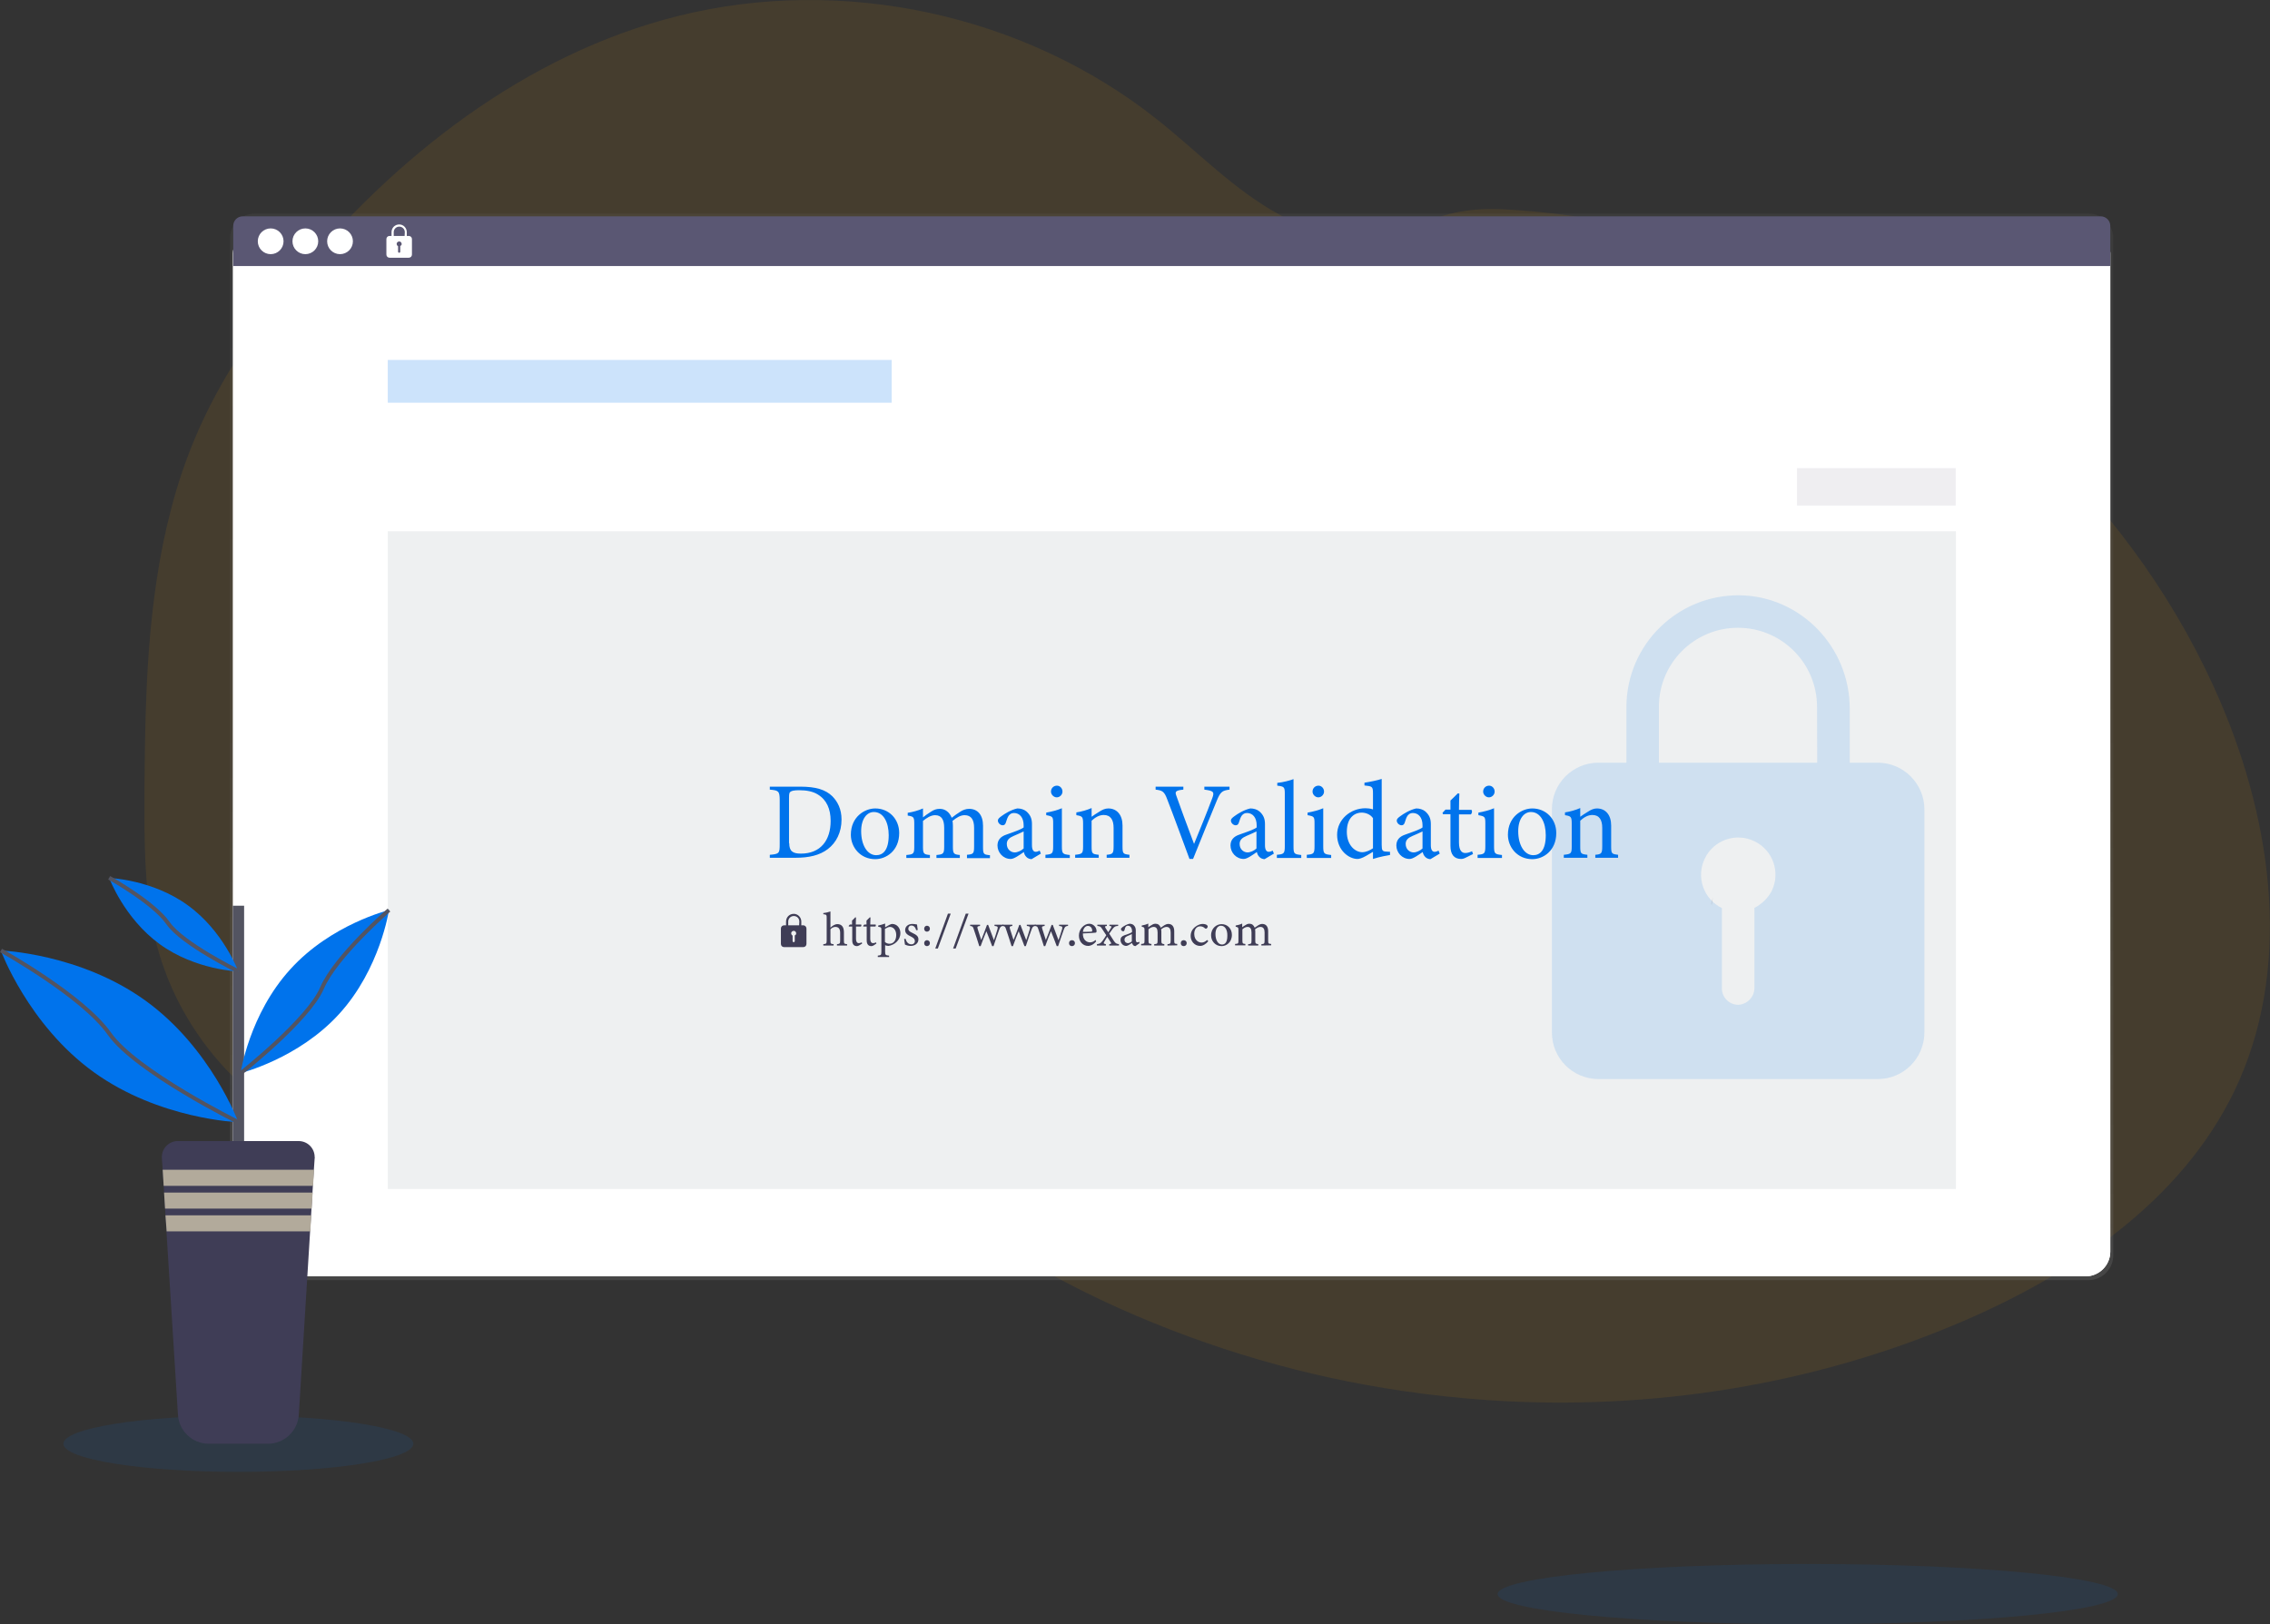 <?xml version="1.0" encoding="utf-8"?>
<!-- Generator: Adobe Illustrator 24.2.1, SVG Export Plug-In . SVG Version: 6.00 Build 0)  -->
<svg version="1.1" id="_x30_6c42c9d-6d9c-45ee-a61b-17902c1dca73"
	 xmlns="http://www.w3.org/2000/svg" xmlns:xlink="http://www.w3.org/1999/xlink" x="0px" y="0px" viewBox="0 0 1145.6 819.9"
	 style="enable-background:new 0 0 1145.6 819.9;" xml:space="preserve">
<rect x="0" y="0" width="1145.6" height="819.9" fill="#333333" stroke="none"/>
<style type="text/css">
	.st0{opacity:0.1;fill:#EA9600;enable-background:new    ;}
	.st1{opacity:0.1;fill:#0073EC;enable-background:new    ;}
	.st2{fill:url(#SVGID_1_);}
	.st3{fill:#FFFFFF;}
	.st4{opacity:4.000000e-02;fill:#FFFFFF;enable-background:new    ;}
	.st5{fill:#5A5773;}
	.st6{opacity:0.2;fill:#0073EC;enable-background:new    ;}
	.st7{opacity:0.1;fill:#576572;enable-background:new    ;}
	.st8{opacity:0.13;fill:#0073EC;enable-background:new    ;}
	.st9{opacity:0.1;fill:#5A5773;enable-background:new    ;}
	.st10{fill:none;}
	.st11{opacity:0.1;enable-background:new    ;}
	.st12{fill:#535461;}
	.st13{fill:#3F3D56;}
	.st14{fill:#B2AA9B;}
	.st15{fill:#0073EC;}
	.st16{fill:none;stroke:#535461;stroke-width:2;stroke-miterlimit:10;}
</style>
<path class="st0" d="M1127.4,551.2c-26.6,54.8-80.5,91.5-136.4,115.6c-75.3,32.5-158.2,45.5-239.9,40c-14.3-1-28.6-2.5-42.8-4.6
	c-49.5-7.2-97.7-21.3-143.3-41.7c-13.2-5.9-26.1-12.4-38.7-19.4c-21.1-11.7-41.3-24.9-60.5-39.5c-4.8-3.7-9.6-7.5-14.3-11.3
	c-3.3-2.7-6.5-5.4-9.7-8.1c-6.9-5.6-14-10.9-21.9-14.9c-2.4-1.2-4.8-2.3-7.3-3.2c-25.1-9.5-54-5.9-80.1,1.5
	c-19.9,5.7-39.2,13.4-59.1,18.9c-8.8,2.5-17.8,4.4-26.9,5.7c-20.3,2.6-40.9,0.8-60.5-5.3l-1.7-0.5c-2.8-0.9-5.6-1.8-8.3-2.9
	l-1.7-0.6c-2.7-1-5.3-2.1-7.8-3.3l-1.7-0.8c-2.7-1.2-5.3-2.5-7.8-3.9c-0.9-0.5-1.8-1-2.7-1.5c-14.5-8.1-27.7-18.4-39.2-30.5
	c-0.3-0.3-0.6-0.7-1-1c-1.6-1.7-3.1-3.5-4.7-5.3c-0.6-0.7-1.1-1.3-1.7-2c-1.8-2.2-3.5-4.4-5.2-6.7c-0.3-0.3-0.5-0.7-0.7-1
	c-6.8-9.4-12.5-19.7-16.9-30.5c-0.1-0.3-0.3-0.7-0.4-1c-1.3-3.4-2.6-6.9-3.7-10.5c-0.4-1.5-0.9-3-1.3-4.5c-0.1-0.4-0.3-0.9-0.4-1.3
	c-5.5-21.7-6.2-44.3-6.2-66.8c0-2.6,0-5.2,0-7.9c0.2-36.3,0.7-73.3,6.1-109.1c0-0.3,0.1-0.5,0.1-0.7c1.8-12.1,4.2-24,7.3-35.8
	c3.2-12.4,7.3-24.5,12.3-36.3c12.3-29,30.3-55.4,50.2-79.9C199.4,79.1,265.1,27.4,342.1,8.1c83-20.8,175.1-0.9,242.1,52.4
	c20.4,16.2,38.7,35.5,61.6,47.9c20,10.8,43.4,15.3,64.8,6.8c17.7-7.1,29.2-10.6,49.1-9.5c41.2,2.3,81.7,10.8,120.4,25.2
	c1.6,0.6,3.1,1.2,4.7,1.8C985.5,171.2,1072,247.8,1117,346.2c1.2,2.6,2.3,5.2,3.5,7.9C1147.3,416.7,1157,490.1,1127.4,551.2z"/>
<ellipse class="st1" cx="120.3" cy="728.8" rx="88.3" ry="14.2"/>
<ellipse class="st1" cx="912.3" cy="804.7" rx="156.5" ry="15.2"/>
<linearGradient id="SVGID_1_" gradientUnits="userSpaceOnUse" x1="591.3" y1="618.2" x2="591.3" y2="79.8" gradientTransform="matrix(1 0 0 1 0 28)">
	<stop  offset="0" style="stop-color:#808080;stop-opacity:0.25"/>
	<stop  offset="0.54" style="stop-color:#808080;stop-opacity:0.12"/>
	<stop  offset="1" style="stop-color:#808080;stop-opacity:0.1"/>
</linearGradient>
<path class="st2" d="M128.6,107.8H1054c6.9,0,12.5,5.6,12.5,12.5v513.4c0,6.9-5.6,12.5-12.5,12.5H128.6c-6.9,0-12.5-5.6-12.5-12.5
	V120.2C116.1,113.3,121.7,107.8,128.6,107.8z"/>
<path class="st3" d="M130.1,115.3h922.4c6.9,0,12.5,5.6,12.5,12.5v504c0,6.9-5.6,12.5-12.5,12.5H130.1c-6.9,0-12.5-5.6-12.5-12.5
	v-504C117.7,120.9,123.2,115.3,130.1,115.3z"/>
<path class="st3" d="M130.1,115.3h922.4c6.9,0,12.5,5.6,12.5,12.5v504c0,6.9-5.6,12.5-12.5,12.5H130.1c-6.9,0-12.5-5.6-12.5-12.5
	v-504C117.7,120.9,123.2,115.3,130.1,115.3z"/>
<path class="st4" d="M130.1,115.3h922.4c6.9,0,12.5,5.6,12.5,12.5v504c0,6.9-5.6,12.5-12.5,12.5H130.1c-6.9,0-12.5-5.6-12.5-12.5
	v-504C117.7,120.9,123.2,115.3,130.1,115.3z"/>
<path class="st5" d="M1060.3,109.2H122.5c-2.7,0-4.8,2.2-4.8,4.8v20.3H1065V114C1065,111.4,1062.9,109.3,1060.3,109.2z"/>
<g id="_x36_c975d28-8d47-4ade-9154-b3b78f637b65">
	<circle class="st3" cx="136.6" cy="121.8" r="6.5"/>
	<circle class="st3" cx="154.1" cy="121.8" r="6.5"/>
	<circle class="st3" cx="171.6" cy="121.8" r="6.5"/>
</g>
<rect x="195.7" y="181.7" class="st6" width="254.3" height="21.6"/>
<rect x="195.7" y="268.2" class="st7" width="791.4" height="332"/>
<path class="st8" d="M947.6,385h-14.1v-27.4c0-30.9-24.7-56.7-55.6-57.1c-31.2-0.3-56.8,24.7-57.1,56c0,0.1,0,0.3,0,0.4V385h-14.1
	c-13,0-23.5,10.5-23.5,23.5v112.7c0,13,10.5,23.5,23.5,23.5h141c13,0,23.4-10.5,23.5-23.5V408.5C971.1,395.5,960.6,385,947.6,385z
	 M885.4,458.3v40.4c0,4.4-3.4,8.1-7.8,8.5c-4.5,0.2-8.4-3.3-8.6-7.8c0-0.1,0-0.3,0-0.4v-40.6c-9.3-4.5-13.2-15.8-8.6-25.1
	c4.5-9.3,15.8-13.2,25.1-8.6c9.3,4.5,13.2,15.8,8.6,25.1C892.2,453.4,889.1,456.4,885.4,458.3L885.4,458.3z M917.1,385h-79.9v-28.2
	c0-22.1,17.9-39.9,39.9-39.9c22.1,0,39.9,17.9,39.9,39.9L917.1,385z"/>
<rect x="906.9" y="236.3" class="st9" width="80.1" height="18.9"/>
<path class="st10" d="M870.1,793.8c0,0-4.3,5.3-10,5.7c-3.1,0-5.7,2.5-5.8,5.6c0,0,1,3.2-12.8,7.7c-8.3,2.7-13.6,1.8-16.7,0
	c7.9-0.8,25.3-5.8,27-7.5c2.1-2.1,4.7-7.8,6.5-7.9c1.2-0.1,7.5-3.8,11.2-6.2L870.1,793.8z"/>
<path class="st11" d="M864.4,453.1L864.4,453.1c-0.1,1.3-0.3,2.7-0.6,4c0-0.4,0-0.6-0.1-0.6C863.5,456.4,863.8,454.8,864.4,453.1z"
	/>
<rect x="117.5" y="457.2" class="st12" width="5.7" height="127.9"/>
<path class="st13" d="M158.8,584.7l-0.4,5.8l-0.5,8.1l-0.2,3.4l-0.5,8.1l-0.2,3.4l-0.5,8.1l-5.7,92.5c-0.5,8.3-7.4,14.7-15.6,14.7
	h-29.8c-8.3,0-15.1-6.4-15.6-14.7L84,621.6l-0.5-8.1l-0.2-3.4l-0.5-8.2l-0.2-3.4l-0.5-8.1l-0.4-5.8c-0.3-4.5,3.1-8.3,7.6-8.6
	c0.2,0,0.3,0,0.5,0h60.9c4.5,0,8.1,3.6,8.1,8.1C158.9,584.3,158.9,584.5,158.8,584.7z"/>
<polygon class="st14" points="158.5,590.5 158,598.6 82.6,598.6 82.1,590.5 "/>
<polygon class="st14" points="157.8,602 157.3,610.1 83.3,610.1 82.8,602 "/>
<polygon class="st14" points="157.1,613.5 156.6,621.6 84.1,621.6 83.5,613.5 "/>
<path class="st15" d="M73.4,505.1c33.1,23.9,46.9,61.4,46.9,61.4s-39.9-1.4-73-25.3S0.4,479.8,0.4,479.8S40.3,481.2,73.4,505.1z"/>
<path class="st16" d="M0.5,479.8c0,0,41.4,23,54.7,42s65.2,44.7,65.2,44.7"/>
<path class="st15" d="M94.8,457c18,13,25.5,33.4,25.5,33.4s-21.7-0.7-39.7-13.8s-25.5-33.4-25.5-33.4S76.8,443.9,94.8,457z"/>
<path class="st16" d="M55.1,443.1c0,0,22.5,12.5,29.7,22.9s35.5,24.3,35.5,24.3"/>
<path class="st15" d="M146.5,489.3c-20.7,22.7-25.1,52.4-25.1,52.4s29.2-7.2,49.8-29.9c20.7-22.7,25.1-52.4,25.1-52.4
	S167.1,466.5,146.5,489.3z"/>
<path class="st16" d="M196.3,459.4c0,0-26.9,23.3-33.8,39.4c-6.9,16.1-41.1,43-41.1,43"/>
<g>
	<g>
		<path class="st13" d="M422.4,477.3v-0.7c1.4-0.1,1.6-0.3,1.6-1.8v-3.9c0-2-0.8-3-2.4-3c-0.9,0-1.9,0.5-2.5,1.2v5.7
			c0,1.6,0.2,1.7,1.6,1.8v0.7h-5.2v-0.7c1.4-0.1,1.7-0.2,1.7-1.8v-11.6c0-1.3-0.1-1.6-1.7-1.7v-0.6c1.3-0.1,2.7-0.5,3.6-0.8
			c0,0.9,0,2,0,3v5.2c0.9-0.9,2.2-1.8,3.5-1.8c2,0,3.3,1.2,3.3,4.1v4.2c0,1.6,0.2,1.7,1.6,1.8v0.7L422.4,477.3L422.4,477.3z"/>
		<path class="st13" d="M433.5,477.3c-0.4,0.2-0.8,0.3-1,0.3c-1.5,0-2.4-0.9-2.4-2.9v-7h-1.7l-0.1-0.3l0.6-0.7h1.1v-2
			c0.5-0.5,1.2-1.1,1.6-1.6h0.4c0,1-0.1,2.4-0.1,3.6h2.7c0.2,0.2,0.1,0.8-0.1,1H432v6.1c0,1.9,0.8,2.3,1.4,2.3s1.1-0.2,1.5-0.4
			l0.2,0.6L433.5,477.3z"/>
		<path class="st13" d="M440.8,477.3c-0.4,0.2-0.8,0.3-1,0.3c-1.5,0-2.4-0.9-2.4-2.9v-7h-1.7l-0.1-0.3l0.6-0.7h1.1v-2
			c0.5-0.5,1.2-1.1,1.6-1.6h0.4c0,1-0.1,2.4-0.1,3.6h2.7c0.2,0.2,0.1,0.8-0.1,1h-2.6v6.1c0,1.9,0.8,2.3,1.4,2.3s1.1-0.2,1.5-0.4
			l0.2,0.6L440.8,477.3z"/>
		<path class="st13" d="M443.2,467.2c1.1-0.2,2.4-0.6,3.5-1c0,0.6,0,1.3,0,1.9c0.1,0,2-1.2,2.1-1.2c0.6-0.3,1.1-0.5,1.4-0.5
			c2.6,0,4.2,2.2,4.2,4.6c0,3.6-2.9,6-6,6.5c-0.7,0-1.4-0.2-1.7-0.4v3.2c0,1.8,0.2,1.9,2,2.1v0.7H443v-0.7c1.6-0.2,1.8-0.3,1.8-1.9
			v-10.9c0-1.4,0-1.5-1.6-1.8L443.2,467.2L443.2,467.2z M446.6,475.5c0.6,0.6,1.5,0.9,2.3,0.9c2.1,0,3.4-1.8,3.4-4.4
			s-1.5-4.1-3.2-4.1c-0.8,0-1.8,0.6-2.5,1L446.6,475.5L446.6,475.5z"/>
		<path class="st13" d="M462.4,469.6c-0.4-1.4-1.1-2.4-2.5-2.4c-0.8,0-1.5,0.6-1.5,1.6s0.7,1.5,2,2.1c2.1,1,3.1,1.7,3.1,3.3
			c0,2.2-2,3.3-3.9,3.3c-1.2,0-2.4-0.4-2.9-0.7c-0.1-0.7-0.3-2-0.4-2.8l0.7-0.1c0.4,1.5,1.3,2.8,3,2.8c0.9,0,1.7-0.6,1.7-1.6
			c0-1.1-0.6-1.6-1.9-2.3c-1.7-0.8-3-1.6-3-3.3c0-1.8,1.5-3.1,3.7-3.1c1,0,1.8,0.2,2.3,0.3c0.1,0.6,0.2,2.1,0.4,2.7L462.4,469.6z"/>
		<path class="st13" d="M467.8,470.3c-0.8,0-1.4-0.6-1.4-1.5c0-0.8,0.6-1.5,1.4-1.5s1.5,0.6,1.5,1.5
			C469.3,469.7,468.6,470.3,467.8,470.3z M467.8,477.6c-0.8,0-1.4-0.6-1.4-1.5c0-0.8,0.6-1.5,1.4-1.5s1.5,0.6,1.5,1.5
			S468.6,477.6,467.8,477.6z"/>
		<path class="st13" d="M473.3,478.8H472l6.4-17.6h1.4L473.3,478.8z"/>
		<path class="st13" d="M482.3,478.8H481l6.4-17.6h1.4L482.3,478.8z"/>
		<path class="st13" d="M506.2,467.4c-1.2,0.2-1.4,0.5-1.9,1.8c-0.7,1.8-1.8,5.2-2.9,8.4h-0.7c-1-2.6-1.9-5.1-2.9-7.5
			c-0.9,2.2-2,4.9-2.9,7.5h-0.7c-0.9-2.9-1.8-5.7-2.8-8.6c-0.4-1.3-0.6-1.4-1.8-1.6v-0.6h5v0.6c-1.4,0.2-1.5,0.4-1.2,1.5
			c0.6,1.8,1.2,3.8,1.8,5.6c1-2.4,1.9-4.9,2.9-7.6h0.6c0.9,2.5,1.9,5.1,2.9,7.7c0.5-1.5,1.3-3.8,1.8-5.6c0.3-1.2,0.1-1.4-1.5-1.6
			v-0.6h4.5v0.6H506.2z"/>
		<path class="st13" d="M522.5,467.4c-1.2,0.2-1.4,0.5-1.9,1.8c-0.7,1.8-1.8,5.2-2.9,8.4H517c-1-2.6-1.9-5.1-2.9-7.5
			c-0.9,2.2-2,4.9-2.9,7.5h-0.7c-0.9-2.9-1.8-5.7-2.8-8.6c-0.4-1.3-0.6-1.4-1.8-1.6v-0.6h5v0.6c-1.4,0.2-1.5,0.4-1.2,1.5
			c0.6,1.8,1.2,3.8,1.8,5.6c1-2.4,1.9-4.9,2.9-7.6h0.6c0.9,2.5,1.9,5.1,2.9,7.7c0.5-1.5,1.3-3.8,1.8-5.6c0.3-1.2,0.1-1.4-1.5-1.6
			v-0.6h4.5v0.6H522.5z"/>
		<path class="st13" d="M538.8,467.4c-1.2,0.2-1.4,0.5-1.9,1.8c-0.7,1.8-1.8,5.2-2.9,8.4h-0.7c-1-2.6-1.9-5.1-2.9-7.5
			c-0.9,2.2-2,4.9-2.9,7.5h-0.7c-0.9-2.9-1.8-5.7-2.8-8.6c-0.4-1.3-0.6-1.4-1.8-1.6v-0.6h5v0.6c-1.4,0.2-1.5,0.4-1.2,1.5
			c0.6,1.8,1.2,3.8,1.8,5.6c1-2.4,1.9-4.9,2.9-7.6h0.6c0.9,2.5,1.9,5.1,2.9,7.7c0.5-1.5,1.3-3.8,1.8-5.6c0.3-1.2,0.1-1.4-1.5-1.6
			v-0.6h4.5v0.6H538.8z"/>
		<path class="st13" d="M541,477.6c-0.9,0-1.5-0.6-1.5-1.5s0.6-1.5,1.5-1.5s1.5,0.7,1.5,1.5C542.5,477,541.8,477.6,541,477.6z"/>
		<path class="st13" d="M553.2,475.2c-1.5,1.9-3.2,2.3-4,2.3c-2.9,0-4.7-2.4-4.7-5.2c0-1.6,0.6-3.1,1.6-4.2s2.3-1.8,3.6-1.8
			c2.1,0,3.7,1.8,3.7,3.7c0,0.5-0.1,0.7-0.5,0.8c-0.5,0.1-3.6,0.3-6.4,0.4c-0.1,3.2,1.9,4.5,3.6,4.5c1,0,1.9-0.4,2.8-1.2
			L553.2,475.2z M549,467.4c-1.1,0-2.2,1-2.5,3c1.3,0,2.7,0,4.1-0.1c0.4,0,0.6-0.1,0.6-0.5C551.2,468.5,550.4,467.4,549,467.4z"/>
		<path class="st13" d="M559.8,477.3v-0.7c1-0.1,1.2-0.3,0.8-0.9l-1.8-2.8c-0.5,0.9-1.1,1.7-1.5,2.5c-0.5,0.8-0.4,1,0.8,1.2v0.7
			h-4.5v-0.7c1.5-0.2,1.8-0.4,2.7-1.5c0.7-0.9,1.3-1.9,2-3l-2.1-3.2c-0.7-1.2-1-1.3-2.4-1.5v-0.6h4.8v0.6c-1,0.1-1.1,0.3-0.7,1
			l1.4,2.2c0.5-0.7,0.9-1.5,1.4-2.2c0.4-0.7,0.3-0.9-0.8-1v-0.6h4.4v0.6c-1.3,0.1-1.8,0.2-2.8,1.5c-0.3,0.5-0.9,1.2-1.7,2.4l2.3,3.6
			c0.9,1.3,1.2,1.5,2.6,1.7v0.7L559.8,477.3L559.8,477.3z"/>
		<path class="st13" d="M573,477.6c-0.4,0-0.9-0.2-1.1-0.5c-0.3-0.3-0.5-0.6-0.6-1.1c-1,0.6-2.1,1.5-2.9,1.5c-1.7,0-2.9-1.4-2.9-3
			c0-1.2,0.6-1.9,2-2.4c1.5-0.5,3.3-1.1,3.8-1.6V470c0-1.7-0.9-2.7-2.1-2.7c-0.6,0-0.9,0.3-1.1,0.6c-0.3,0.3-0.4,0.9-0.6,1.6
			c-0.1,0.4-0.3,0.6-0.7,0.6c-0.5,0-1.1-0.5-1.1-1.1c0-0.3,0.3-0.6,0.8-1c0.7-0.5,2.1-1.4,3.5-1.7c0.7,0,1.5,0.2,2,0.6
			c0.8,0.7,1.2,1.5,1.2,2.8v4.6c0,1.1,0.4,1.4,0.8,1.4c0.3,0,0.6-0.1,0.9-0.3l0.2,0.7L573,477.6z M571.2,471.5
			c-0.5,0.3-1.7,0.8-2.2,1c-0.9,0.4-1.5,0.9-1.5,1.8c0,1.3,1,1.8,1.7,1.8c0.6,0,1.5-0.4,2-0.9C571.2,474.1,571.2,472.6,571.2,471.5z
			"/>
		<path class="st13" d="M589.2,477.3v-0.7c1.4-0.1,1.6-0.2,1.6-1.9v-4c0-1.7-0.6-2.8-2.1-2.8c-0.9,0-1.8,0.5-2.7,1.2
			c0,0.3,0.1,0.6,0.1,1v4.7c0,1.5,0.2,1.6,1.5,1.8v0.7h-5.1v-0.7c1.5-0.1,1.7-0.2,1.7-1.8v-4.1c0-1.8-0.6-2.8-2-2.8
			c-1,0-1.9,0.6-2.6,1.2v5.6c0,1.6,0.2,1.7,1.5,1.8v0.7h-5.2v-0.7c1.6-0.1,1.7-0.2,1.7-1.8v-5c0-1.5-0.1-1.6-1.4-1.9v-0.6
			c1.1-0.2,2.3-0.5,3.3-1c0,0.6,0,1.4,0,1.9c0.5-0.4,1-0.8,1.8-1.2c0.6-0.4,1.1-0.6,1.9-0.6c1.2,0,2.1,0.7,2.6,2
			c0.7-0.5,1.3-0.9,1.9-1.3c0.5-0.3,1.2-0.6,1.9-0.6c1.9,0,3,1.3,3,3.7v4.6c0,1.6,0.1,1.7,1.5,1.8v0.7L589.2,477.3L589.2,477.3z"/>
		<path class="st13" d="M597.4,477.6c-0.9,0-1.5-0.6-1.5-1.5s0.6-1.5,1.5-1.5s1.5,0.7,1.5,1.5C598.9,477,598.2,477.6,597.4,477.6z"
			/>
		<path class="st13" d="M609.8,475.1c-1.1,1.4-2.7,2.4-4.1,2.4c-3,0-4.8-2.5-4.8-5c0-1.9,0.8-3.5,2.4-4.7c1.3-1,2.7-1.4,3.6-1.4
			c1.1,0,1.9,0.3,2.2,0.6c0.3,0.3,0.4,0.4,0.4,0.7c0,0.6-0.6,1.1-0.9,1.1c-0.1,0-0.2,0-0.5-0.2c-0.7-0.7-1.6-1-2.4-1
			c-1.6,0-3,1.3-3,3.8c0,3.3,2.3,4.4,3.6,4.4c1,0,1.8-0.3,2.9-1.3L609.8,475.1z"/>
		<path class="st13" d="M616.5,466.5c3,0,5.2,2.3,5.2,5.4c0,3.9-2.9,5.7-5.2,5.7c-3.3,0-5.3-2.7-5.3-5.4
			C611.2,468.3,614.2,466.5,616.5,466.5z M616.2,467.3c-1.5,0-2.8,1.4-2.8,4.2c0,3,1.3,5.3,3.3,5.3c1.5,0,2.7-1.1,2.7-4.4
			C619.5,469.5,618.3,467.3,616.2,467.3z"/>
		<path class="st13" d="M636.6,477.3v-0.7c1.4-0.1,1.6-0.2,1.6-1.9v-4c0-1.7-0.6-2.8-2.1-2.8c-0.9,0-1.8,0.5-2.7,1.2
			c0,0.3,0.1,0.6,0.1,1v4.7c0,1.5,0.2,1.6,1.5,1.8v0.7h-5.1v-0.7c1.5-0.1,1.7-0.2,1.7-1.8v-4.1c0-1.8-0.6-2.8-2-2.8
			c-1,0-1.9,0.6-2.6,1.2v5.6c0,1.6,0.2,1.7,1.5,1.8v0.7h-5.2v-0.7c1.6-0.1,1.7-0.2,1.7-1.8v-5c0-1.5-0.1-1.6-1.4-1.9v-0.6
			c1.1-0.2,2.3-0.5,3.3-1c0,0.6,0,1.4,0,1.9c0.5-0.4,1-0.8,1.8-1.2c0.6-0.4,1.1-0.6,1.9-0.6c1.2,0,2.1,0.7,2.6,2
			c0.7-0.5,1.3-0.9,1.9-1.3c0.5-0.3,1.2-0.6,1.9-0.6c1.9,0,3,1.3,3,3.7v4.6c0,1.6,0.1,1.7,1.5,1.8v0.7L636.6,477.3L636.6,477.3z"/>
	</g>
</g>
<g>
	<g>
		<path class="st15" d="M403.9,397.1c7.8,0,12.7,1.5,16.1,4.8c2.7,2.7,4.7,6.5,4.7,11.8c0,6.5-2.7,11.7-6.9,14.9
			c-4.2,3.2-9.6,4.4-16.4,4.4h-12.9v-1.5c4.8-0.4,5-0.8,5-5.4V404c0-4.8-0.7-5-5-5.4v-1.5H403.9z M398.3,425.6
			c0,4.1,1.8,5.3,5.9,5.3c10,0,15-6.8,15-16.5c0-6-2-10.6-6.4-13.3c-2.5-1.6-5.8-2.2-9.5-2.2c-2.5,0-3.8,0.3-4.4,0.8
			c-0.5,0.3-0.7,0.9-0.7,3.1v22.8H398.3z"/>
		<path class="st15" d="M441.7,408.1c6.9,0,12.1,5.3,12.1,12.4c0,9-6.6,13.2-12.1,13.2c-7.6,0-12.3-6.1-12.3-12.3
			C429.4,412.3,436.4,408.1,441.7,408.1z M441,409.9c-3.4,0-6.4,3.3-6.4,9.7c0,7,3.1,12.1,7.6,12.1c3.4,0,6.3-2.5,6.3-10.1
			C448.5,415.2,445.9,409.9,441,409.9z"/>
		<path class="st15" d="M488,433v-1.5c3.3-0.3,3.6-0.6,3.6-4.4v-9.2c0-3.9-1.3-6.4-4.8-6.4c-2.1,0-4,1.2-6.1,2.9
			c0.1,0.7,0.2,1.3,0.2,2.4v10.7c0,3.5,0.5,3.8,3.5,4.1v1.5h-11.8v-1.5c3.4-0.3,3.9-0.6,3.9-4.2v-9.5c0-4.1-1.3-6.4-4.6-6.4
			c-2.2,0-4.4,1.5-6.1,2.9v13c0,3.6,0.4,3.9,3.5,4.2v1.5h-11.9v-1.5c3.6-0.3,4-0.6,4-4.2V416c0-3.5-0.2-3.8-3.3-4.3v-1.4
			c2.6-0.4,5.2-1.1,7.7-2.2c0,1.3,0,3.2,0,4.5c1.2-0.9,2.3-1.8,4.1-2.9c1.4-0.9,2.6-1.4,4.4-1.4c2.7,0,4.9,1.7,6,4.5
			c1.5-1.2,3-2.2,4.4-3.1c1.2-0.8,2.8-1.4,4.4-1.4c4.3,0,7,3.1,7,8.5v10.7c0,3.7,0.3,3.9,3.5,4.2v1.5H488V433z"/>
		<path class="st15" d="M520.6,433.7c-0.8,0-2-0.4-2.6-1.1c-0.7-0.7-1.1-1.5-1.3-2.5c-2.2,1.5-4.9,3.5-6.6,3.5
			c-3.9,0-6.7-3.3-6.7-6.8c0-2.7,1.5-4.5,4.5-5.5c3.4-1.2,7.5-2.6,8.7-3.6v-1.1c0-3.9-2-6.2-4.9-6.2c-1.3,0-2,0.6-2.6,1.3
			c-0.6,0.8-1,2-1.5,3.6c-0.3,0.9-0.8,1.3-1.6,1.3c-1.1,0-2.4-1.1-2.4-2.4c0-0.8,0.7-1.4,1.8-2.2c1.6-1.2,4.8-3.2,8-3.9
			c1.7,0,3.4,0.5,4.6,1.5c1.9,1.7,2.8,3.5,2.8,6.4v10.7c0,2.5,0.9,3.3,1.9,3.3c0.7,0,1.4-0.3,2-0.6l0.6,1.5L520.6,433.7z
			 M516.6,419.7c-1.2,0.6-3.9,1.8-5.1,2.3c-2.1,0.9-3.4,2-3.4,4c0,2.9,2.2,4.3,4,4.3c1.4,0,3.4-0.9,4.5-2
			C516.6,425.7,516.6,422.3,516.6,419.7z"/>
		<path class="st15" d="M527.6,433v-1.5c3.5-0.3,3.9-0.6,3.9-4.4v-11.4c0-3.4-0.2-3.6-3.5-4.2v-1.3c2.9-0.5,5.5-1.2,7.9-2.2
			c0,2.3,0,4.6,0,7v12.2c0,3.8,0.4,4,4,4.4v1.5h-12.3V433z M533.3,402.5c-1.5,0-2.9-1.4-2.9-2.9c0-1.8,1.4-3,3-3
			c1.5,0,2.8,1.3,2.8,3C536.2,401.1,534.9,402.5,533.3,402.5z"/>
		<path class="st15" d="M558.5,433v-1.5c3.2-0.3,3.5-0.7,3.5-4.5v-9.1c0-3.9-1.4-6.5-5-6.5c-2.3,0-4.4,1.3-6.1,2.9v12.9
			c0,3.8,0.3,3.9,3.6,4.3v1.5h-11.9v-1.5c3.6-0.4,4-0.6,4-4.3v-11.4c0-3.6-0.4-3.8-3.4-4.3v-1.4c2.7-0.4,5.4-1.2,7.7-2.2
			c0,1.3,0,3,0,4.4c1.1-0.8,2.3-1.6,3.8-2.5c1.5-1,3-1.7,4.6-1.7c4.4,0,7.2,3.3,7.2,8.6v10.5c0,3.8,0.3,3.9,3.5,4.3v1.5L558.5,433
			L558.5,433z"/>
		<path class="st15" d="M620.5,398.6c-3.7,0.5-4.6,1-6.6,6c-1.5,3.6-9.1,22.2-11.8,29h-1.8c-3.3-8.9-8-21.8-11.2-30
			c-1.5-4.1-2.5-4.6-5.9-5v-1.5h14v1.5c-4.1,0.4-4.3,1.1-3.5,3.2c1.4,4,5.4,15,8.9,24.2c2.9-7.1,6.6-16.1,9.2-23.1
			c1.2-3.2,0.6-3.7-4-4.3v-1.5h12.7L620.5,398.6L620.5,398.6z"/>
		<path class="st15" d="M638.2,433.7c-0.8,0-2-0.4-2.6-1.1c-0.7-0.7-1.1-1.5-1.3-2.5c-2.2,1.5-4.9,3.5-6.6,3.5
			c-3.9,0-6.7-3.3-6.7-6.8c0-2.7,1.5-4.5,4.5-5.5c3.4-1.2,7.5-2.6,8.7-3.6v-1.1c0-3.9-2-6.2-4.9-6.2c-1.3,0-2,0.6-2.6,1.3
			c-0.6,0.8-1,2-1.5,3.6c-0.3,0.9-0.8,1.3-1.6,1.3c-1.1,0-2.4-1.1-2.4-2.4c0-0.8,0.7-1.4,1.8-2.2c1.6-1.2,4.8-3.2,8-3.9
			c1.7,0,3.4,0.5,4.6,1.5c1.9,1.7,2.8,3.5,2.8,6.4v10.7c0,2.5,0.9,3.3,1.9,3.3c0.7,0,1.4-0.3,2-0.6l0.6,1.5L638.2,433.7z
			 M634.1,419.7c-1.2,0.6-3.9,1.8-5.1,2.3c-2.1,0.9-3.4,2-3.4,4c0,2.9,2.2,4.3,4,4.3c1.4,0,3.4-0.9,4.5-2
			C634.1,425.7,634.1,422.3,634.1,419.7z"/>
		<path class="st15" d="M644.4,433v-1.5c3.5-0.3,4-0.6,4-4.3v-26.5c0-3.4-0.3-3.7-3.8-4.1v-1.4c3-0.3,6.4-1.2,8.2-1.9
			c0,2.6,0,5.3,0,7.9v26.1c0,3.7,0.3,3.9,3.9,4.3v1.5h-12.3V433z"/>
		<path class="st15" d="M659.5,433v-1.5c3.5-0.3,3.9-0.6,3.9-4.4v-11.4c0-3.4-0.2-3.6-3.5-4.2v-1.3c2.9-0.5,5.5-1.2,7.9-2.2
			c0,2.3,0,4.6,0,7v12.2c0,3.8,0.4,4,4,4.4v1.5h-12.3V433z M665.3,402.5c-1.5,0-2.9-1.4-2.9-2.9c0-1.8,1.4-3,3-3
			c1.5,0,2.8,1.3,2.8,3C668.2,401.1,666.9,402.5,665.3,402.5z"/>
		<path class="st15" d="M701.5,431.6c-1.2,0.2-5.3,0.9-8.6,2c0-1.2,0-2.4,0-3.6c-1,0.6-2.4,1.4-3.4,2c-2.2,1.3-3.7,1.6-4.4,1.6
			c-4.4,0-10.3-4.4-10.3-12.2c0-7.7,6.7-13.4,14.3-13.4c0.8,0,2.6,0.1,3.8,0.6v-8.1c0-3.5-0.4-3.6-4.3-4v-1.4
			c2.8-0.4,6.6-1.2,8.7-1.9c0,2,0,4.5,0,6.7v26.6c0,2.9,0.4,3.3,2.4,3.4l1.8,0.1V431.6z M692.9,413c-1.3-1.9-3.6-2.8-5.8-2.8
			c-2.7,0-7.4,1.8-7.4,9.7c0,6.7,4.1,10.2,7.7,10.3c2,0,4.1-1,5.5-2V413z"/>
		<path class="st15" d="M721.9,433.7c-0.8,0-2-0.4-2.6-1.1c-0.7-0.7-1.1-1.5-1.3-2.5c-2.2,1.5-4.9,3.5-6.6,3.5
			c-3.9,0-6.7-3.3-6.7-6.8c0-2.7,1.5-4.5,4.5-5.5c3.4-1.2,7.5-2.6,8.7-3.6v-1.1c0-3.9-2-6.2-4.9-6.2c-1.3,0-2,0.6-2.6,1.3
			c-0.6,0.8-1,2-1.5,3.6c-0.3,0.9-0.8,1.3-1.6,1.3c-1.1,0-2.4-1.1-2.4-2.4c0-0.8,0.7-1.4,1.8-2.2c1.6-1.2,4.8-3.2,8-3.9
			c1.7,0,3.4,0.5,4.6,1.5c1.9,1.7,2.8,3.5,2.8,6.4v10.7c0,2.5,0.9,3.3,1.9,3.3c0.7,0,1.4-0.3,2-0.6l0.6,1.5L721.9,433.7z
			 M717.9,419.7c-1.2,0.6-3.9,1.8-5.1,2.3c-2.1,0.9-3.4,2-3.4,4c0,2.9,2.2,4.3,4,4.3c1.4,0,3.4-0.9,4.5-2
			C717.9,425.7,717.9,422.3,717.9,419.7z"/>
		<path class="st15" d="M739.8,432.9c-0.9,0.5-1.8,0.7-2.4,0.7c-3.5,0-5.4-2.2-5.4-6.6v-16h-3.8l-0.2-0.7l1.5-1.6h2.5v-4.6
			c1.1-1.1,2.7-2.5,3.7-3.6l0.8,0.1c-0.1,2.3-0.2,5.5-0.2,8.2h6.3c0.5,0.6,0.3,1.8-0.3,2.3h-6v14.2c0,4.5,1.8,5.3,3.2,5.3
			c1.3,0,2.6-0.5,3.4-0.9l0.5,1.4L739.8,432.9z"/>
		<path class="st15" d="M745.7,433v-1.5c3.5-0.3,3.9-0.6,3.9-4.4v-11.4c0-3.4-0.2-3.6-3.5-4.2v-1.3c2.9-0.5,5.5-1.2,7.9-2.2
			c0,2.3,0,4.6,0,7v12.2c0,3.8,0.4,4,4,4.4v1.5h-12.3V433z M751.4,402.5c-1.5,0-2.9-1.4-2.9-2.9c0-1.8,1.4-3,3-3
			c1.5,0,2.8,1.3,2.8,3C754.3,401.1,753,402.5,751.4,402.5z"/>
		<path class="st15" d="M773.3,408.1c6.9,0,12.1,5.3,12.1,12.4c0,9-6.6,13.2-12.1,13.2c-7.6,0-12.3-6.1-12.3-12.3
			C761,412.3,768,408.1,773.3,408.1z M772.6,409.9c-3.4,0-6.4,3.3-6.4,9.7c0,7,3.1,12.1,7.6,12.1c3.4,0,6.3-2.5,6.3-10.1
			C780.1,415.2,777.5,409.9,772.6,409.9z"/>
		<path class="st15" d="M805.1,433v-1.5c3.2-0.3,3.5-0.7,3.5-4.5v-9.1c0-3.9-1.4-6.5-5-6.5c-2.3,0-4.4,1.3-6.1,2.9v12.9
			c0,3.8,0.3,3.9,3.6,4.3v1.5h-11.9v-1.5c3.7-0.4,4-0.6,4-4.3v-11.4c0-3.6-0.4-3.8-3.4-4.3v-1.4c2.7-0.4,5.4-1.2,7.7-2.2
			c0,1.3,0,3,0,4.4c1.1-0.8,2.3-1.6,3.8-2.5c1.5-1,3-1.7,4.6-1.7c4.4,0,7.2,3.3,7.2,8.6v10.5c0,3.8,0.3,3.9,3.5,4.3v1.5L805.1,433
			L805.1,433z"/>
	</g>
</g>
<path class="st3" d="M206.3,119.1h-1v-1.9c0-2.1-1.7-3.9-3.8-3.9c-2.2,0-3.9,1.7-3.9,3.9l0,0v1.9h-1c-0.9,0-1.6,0.7-1.6,1.6v7.8
	c0,0.9,0.7,1.6,1.6,1.6h9.7c0.9,0,1.6-0.7,1.6-1.6v-7.8C207.9,119.8,207.2,119.1,206.3,119.1z M202,124.2v2.8c0,0.3-0.2,0.6-0.5,0.6
	s-0.6-0.2-0.6-0.5l0,0v-2.8c-0.6-0.3-0.9-1.1-0.6-1.7c0.3-0.6,1.1-0.9,1.7-0.6s0.9,1.1,0.6,1.7C202.5,123.8,202.3,124,202,124.2
	L202,124.2z M204.2,119.1h-5.5v-1.9c0-1.5,1.2-2.8,2.8-2.8c1.5,0,2.8,1.2,2.8,2.8L204.2,119.1z"/>
<path class="st13" d="M405.4,467.1h-1v-1.9c0-2.1-1.7-3.9-3.8-3.9c-2.2,0-3.9,1.7-3.9,3.9l0,0v1.9h-1c-0.9,0-1.6,0.7-1.6,1.6v7.8
	c0,0.9,0.7,1.6,1.6,1.6h9.7c0.9,0,1.6-0.7,1.6-1.6v-7.8C407,467.9,406.3,467.1,405.4,467.1z M401.1,472.2v2.8c0,0.3-0.2,0.6-0.5,0.6
	s-0.6-0.2-0.6-0.5l0,0v-2.8c-0.6-0.3-0.9-1.1-0.6-1.7s1.1-0.9,1.7-0.6s0.9,1.1,0.6,1.7C401.6,471.8,401.4,472.1,401.1,472.2
	L401.1,472.2z M403.3,467.1h-5.5v-1.9c0-1.5,1.2-2.8,2.8-2.8s2.8,1.2,2.8,2.8L403.3,467.1L403.3,467.1z"/>
</svg>
